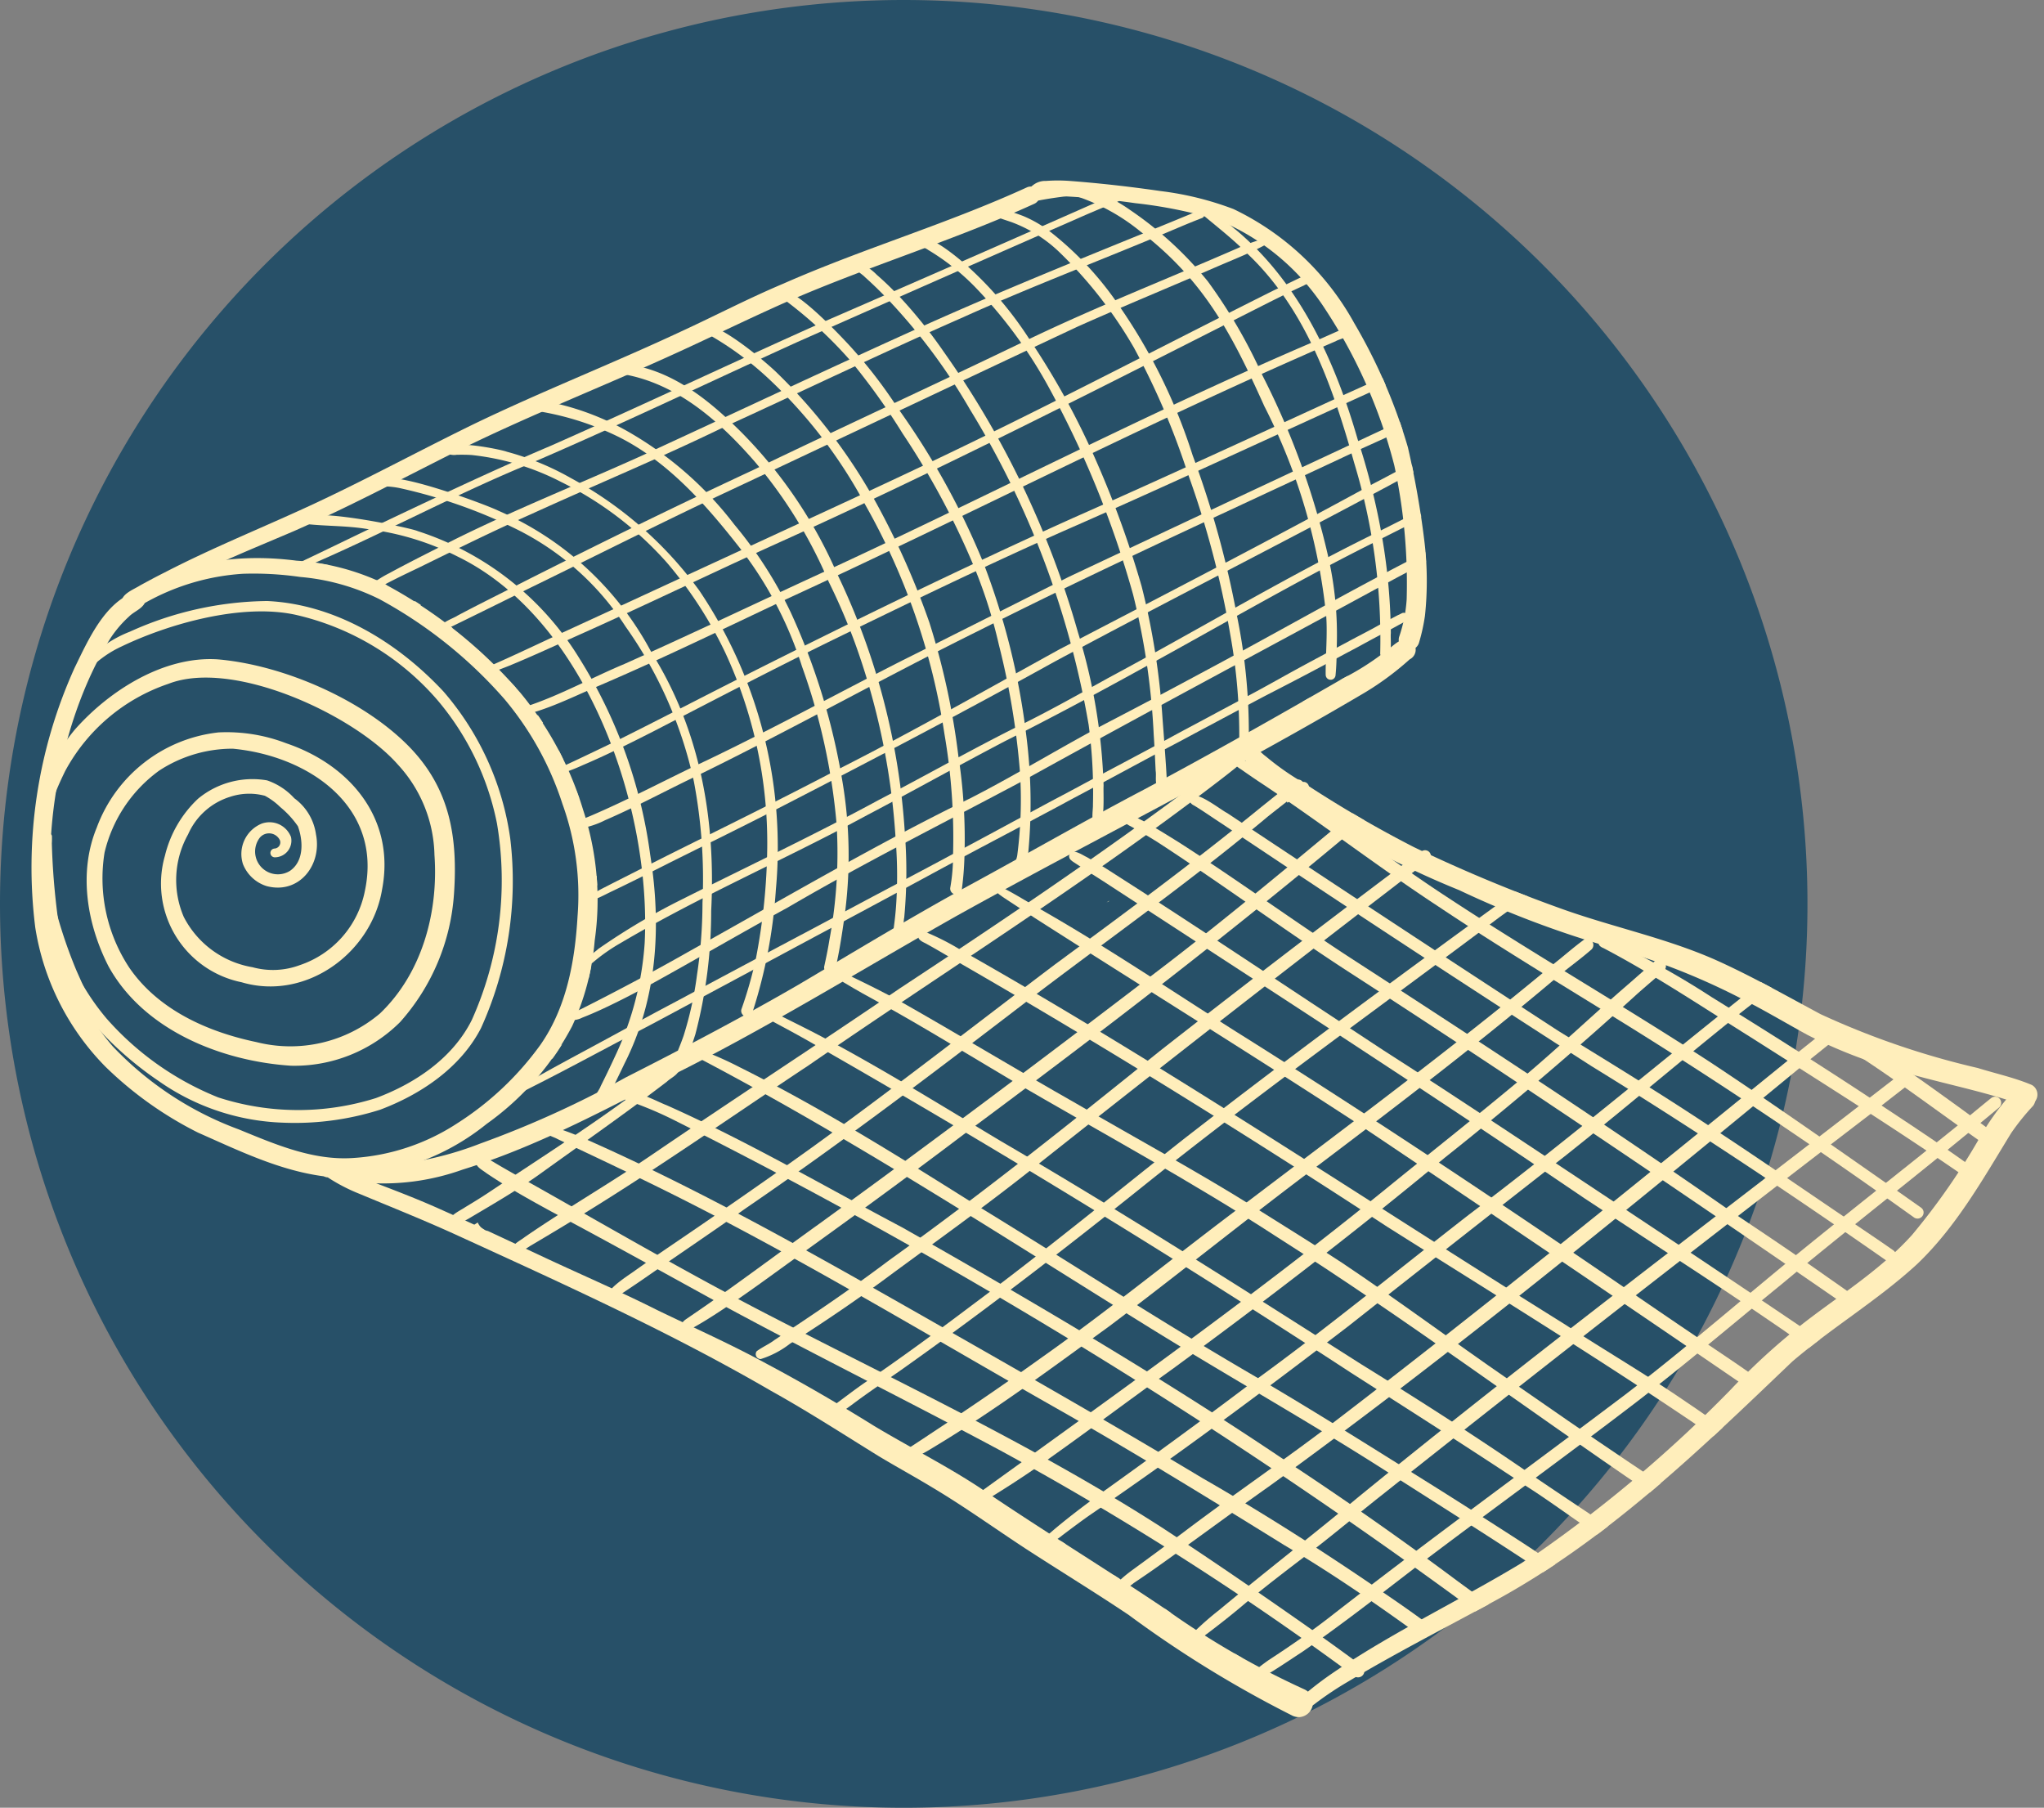 <svg id="ICON" xmlns="http://www.w3.org/2000/svg" xmlns:xlink="http://www.w3.org/1999/xlink" width="163.428" height="144.516" viewBox="0 0 163.428 144.516">
  <rect x="0" y="0" width="163.428" height="144.516" fill="#808080" stroke="none"/>
  <defs>
    <clipPath id="clip-path">
      <rect id="Rectangle_3317" data-name="Rectangle 3317" width="161.607" height="123.066" fill="#feb"/>
    </clipPath>
  </defs>
  <g id="icon_gauze">
    <path id="Path_9466" data-name="Path 9466" d="M72.258,0A72.258,72.258,0,1,1,0,72.258,72.258,72.258,0,0,1,72.258,0Z" fill="#275068"/>
    <g id="Gauze" transform="translate(1.821 14.262)">
      <g id="Group_6466" data-name="Group 6466" transform="translate(0 0)" clip-path="url(#clip-path)">
        <path id="Path_7922" data-name="Path 7922" d="M32.178,253.15a17.151,17.151,0,0,0,8.27-2.753,24.256,24.256,0,0,0,6.679-6.294c2.093-3,2.758-6.689,2.968-10.275a21.5,21.5,0,0,0-1.211-8.991,24.9,24.9,0,0,0-4.629-8.364,36.162,36.162,0,0,0-9.99-7.991,17.6,17.6,0,0,0-6.35-1.78,26.06,26.06,0,0,0-4.57-.254,18.272,18.272,0,0,0-7.853,2.34c-.264.492-.88.691-1.264,1.083a9.093,9.093,0,0,0-1.46,1.7c-4.381,7.025-6.236,18.209-3.681,26.137a21.7,21.7,0,0,0,3.838,6.514,26.541,26.541,0,0,0,10.083,6.644C25.928,252.061,28.954,253.377,32.178,253.15Zm-2.394,1.463c-3.539-.464-6.805-2.065-10.039-3.492a29.448,29.448,0,0,1-7.4-5.27,20.351,20.351,0,0,1-5.606-11.105,38.652,38.652,0,0,1,3.152-20.8c1.087-2.216,2.452-5.359,5-6.1,3.7-2.5,8.389-3.007,12.738-2.445a18.955,18.955,0,0,1,6.782,1.733,37.766,37.766,0,0,1,11.138,8.858,26.9,26.9,0,0,1,5,9.355,22.967,22.967,0,0,1,.917,10.428,20.264,20.264,0,0,1-1.806,6.84,22.339,22.339,0,0,1-6.829,7.809,18.843,18.843,0,0,1-6.206,3.327A17.389,17.389,0,0,1,29.784,254.613Z" transform="translate(-5.738 -174.841)" fill="#feb"/>
      </g>
      <g id="Group_6467" data-name="Group 6467" transform="translate(0 0)" clip-path="url(#clip-path)">
        <path id="Path_7923" data-name="Path 7923" d="M37.46,111.143c-.142-.672.992-1.076,1.446-1.376.644-.352,1.29-.7,1.946-1.027,4.036-2.093,8.268-3.756,12.377-5.695s8.1-4.092,12.169-6.084c5.49-2.662,11.175-4.883,16.7-7.466,2.758-1.269,5.448-2.678,8.247-3.856,6.395-2.818,13.13-4.785,19.481-7.7a.719.719,0,0,1,.56,1.325c-6.9,3.143-14.21,5.266-21.1,8.424-2.767,1.257-5.5,2.6-8.27,3.845-5.765,2.613-11.709,4.939-17.358,7.788-4.125,2.079-8.212,4.241-12.444,6.1-2.8,1.2-5.637,2.335-8.361,3.707-1.341.632-2.685,1.264-4.017,1.92C38.367,111.243,37.751,111.833,37.46,111.143Z" transform="translate(-29.523 -77.23)" fill="#feb"/>
      </g>
      <g id="Group_6468" data-name="Group 6468" transform="translate(0 0)" clip-path="url(#clip-path)">
        <path id="Path_7924" data-name="Path 7924" d="M378.638,113.322a.832.832,0,0,1-.578-1.022,11.427,11.427,0,0,0,.607-3.026,44.659,44.659,0,0,0-.989-10.69,41.393,41.393,0,0,0-5.534-12.507,18.665,18.665,0,0,0-8.529-7.106,36.7,36.7,0,0,0-6.656-1.355,61.761,61.761,0,0,0-7.48-.611.543.543,0,1,1-.714-.807,1.578,1.578,0,0,1,1.064-.359,12.842,12.842,0,0,1,1.894,0c2.436.184,4.867.462,7.284.812a24.772,24.772,0,0,1,5.814,1.437,21.7,21.7,0,0,1,9.659,9.129,43.725,43.725,0,0,1,4.283,9.913,72,72,0,0,1,1.309,7.421,26.413,26.413,0,0,1,.056,6.054,15.255,15.255,0,0,1-.471,2.137A.836.836,0,0,1,378.638,113.322Z" transform="translate(-268.017 -75.637)" fill="#feb"/>
      </g>
      <g id="Group_6469" data-name="Group 6469" transform="translate(0 0)" clip-path="url(#clip-path)">
        <path id="Path_7925" data-name="Path 7925" d="M116.722,276.563c-.894.019-2.746-.21-2.233-1.236.315-.348.828-.191,1.239-.184a16.024,16.024,0,0,0,1.864-.021,26.592,26.592,0,0,0,7.5-1.733,80.09,80.09,0,0,0,11.63-5.284c4.65-2.363,9.274-4.785,13.79-7.4,4.524-2.676,9.017-5.408,13.627-7.93,4.68-2.541,9.292-5.2,14.01-7.676,5.378-2.87,10.678-5.867,15.955-8.912a20.877,20.877,0,0,0,3.138-1.967c.826-.49,1.61-1.71,2.482-.821a.854.854,0,0,1-.308,1.276,23.279,23.279,0,0,1-4,2.9c-10.564,6.222-21.55,11.674-32.263,17.631-7.13,4.029-14.105,8.329-21.4,12.062-5.947,3-11.7,6.234-18.062,8.2A18.824,18.824,0,0,1,116.722,276.563Z" transform="translate(-88.523 -196.229)" fill="#feb"/>
      </g>
      <g id="Group_6470" data-name="Group 6470" transform="translate(0 0)" clip-path="url(#clip-path)">
        <path id="Path_7926" data-name="Path 7926" d="M106.59,413.836a.266.266,0,1,1,.266.266A.269.269,0,0,1,106.59,413.836Z" transform="translate(-82.534 -334.605)" fill="#feb"/>
      </g>
      <g id="Group_6471" data-name="Group 6471" transform="translate(0 0)" clip-path="url(#clip-path)">
        <path id="Path_7927" data-name="Path 7927" d="M183.436,457.039a90.017,90.017,0,0,1-13.128-8.07c-2.725-1.827-5.525-3.534-8.273-5.319-2.545-1.668-4.878-3.355-7.473-4.9-1.409-.852-2.853-1.638-4.262-2.487-2.846-1.761-5.657-3.579-8.585-5.207-8.042-4.675-16.511-8.506-24.951-12.37-2.62-1.206-5.3-2.275-7.96-3.383a14.162,14.162,0,0,1-2.545-1.32.514.514,0,1,1,.341-.891c2.706,1.08,5.457,2.039,8.13,3.206,1.3.574,2.59,1.164,3.877,1.759a1.053,1.053,0,0,0,.462.215c1.554.721,3.1,1.451,4.652,2.177,2.963,1.383,5.966,2.676,8.886,4.146,2.923,1.414,5.9,2.732,8.744,4.29,2.919,1.554,5.774,3.217,8.583,4.962,2.8,1.684,5.728,3.15,8.46,4.946,4.862,3.313,10.1,6.5,14.917,9.75a66.578,66.578,0,0,0,11.028,6.367,1.163,1.163,0,0,1-.427,2.226A1.288,1.288,0,0,1,183.436,457.039Z" transform="translate(-81.878 -334.125)" fill="#feb"/>
      </g>
      <g id="Group_6472" data-name="Group 6472" transform="translate(0 0)" clip-path="url(#clip-path)">
        <path id="Path_7928" data-name="Path 7928" d="M438.587,436.511c-.5-.061-.623-.59-.194-.924a26.627,26.627,0,0,1,2.926-2.34c5.282-3.633,11.285-6.348,16.658-9.768a106.857,106.857,0,0,0,15.318-12.995,51.441,51.441,0,0,1,6.411-5.762c2.772-2.086,5.732-3.994,8.072-6.588a54.328,54.328,0,0,0,5.426-7.8,20.673,20.673,0,0,1,2.361-3.329c.292-.3.569-.674,1.008-.737a.968.968,0,0,1,.891,1.537,18.626,18.626,0,0,0-1.759,2.186c-2.242,3.658-4.374,7.468-7.505,10.459-3.117,2.87-6.784,5.056-10,7.806-7.431,7.1-14.915,14.371-24.051,19.273-3.826,2.081-7.706,4.062-11.446,6.3a25.962,25.962,0,0,0-2.732,1.834C439.518,435.951,439.128,436.43,438.587,436.511Z" transform="translate(-336.728 -313.665)" fill="#feb"/>
      </g>
      <g id="Group_6473" data-name="Group 6473" transform="translate(0 0)" clip-path="url(#clip-path)">
        <path id="Path_7929" data-name="Path 7929" d="M483.855,298.264c-3.691-1.29-7.585-1.911-11.287-3.173a38.94,38.94,0,0,1-5.87-2.412c-1.8-.985-3.555-2.039-5.389-2.954a54.6,54.6,0,0,0-10.366-4.05,79.556,79.556,0,0,1-12.087-4.566,71.782,71.782,0,0,1-15.253-8.466c-.677-.569-3.063-2.534-1.591-3.059.572-.037.961.534,1.388.833a21.3,21.3,0,0,0,3.082,2.151,94.143,94.143,0,0,0,8.751,5.1,123.2,123.2,0,0,0,12.031,5.011c3.968,1.4,8.119,2.268,11.985,3.959,2.874,1.276,5.77,2.923,8.508,4.388a64.743,64.743,0,0,0,12.559,4.3c1.442.448,2.94.77,4.33,1.358A.885.885,0,0,1,483.855,298.264Z" transform="translate(-324.007 -224.21)" fill="#feb"/>
      </g>
      <g id="Group_6474" data-name="Group 6474" transform="translate(0 0)" clip-path="url(#clip-path)">
        <path id="Path_7930" data-name="Path 7930" d="M30.29,272.362c-5.583-.362-11.791-2.846-14.6-7.949-1.724-3.371-2.419-7.505-.94-11.086a11.745,11.745,0,0,1,9.745-7.613,13.286,13.286,0,0,1,5.415.873c5.128,1.738,8.725,6.056,7.659,11.658-.835,5.133-6.126,8.961-11.243,7.442A8.048,8.048,0,0,1,20.2,255.581a9.228,9.228,0,0,1,2.646-4.561,6.824,6.824,0,0,1,5.522-1.47,5.227,5.227,0,0,1,2.179,1.43,4.3,4.3,0,0,1,1.733,2.893c.488,2.454-1.362,4.813-3.945,4.129a2.99,2.99,0,0,1-1.892-1.754,2.625,2.625,0,0,1,1.5-3.243,1.841,1.841,0,0,1,2.338,1.071,1.331,1.331,0,0,1-1.271,1.624.349.349,0,0,1-.047-.7.492.492,0,0,0,.432-.665.962.962,0,0,0-1.605-.208,1.822,1.822,0,0,0,2.419,2.65c1.125-.784,1.048-2.4.625-3.56a7.541,7.541,0,0,0-1.414-1.535,5.351,5.351,0,0,0-1.225-.9,4.851,4.851,0,0,0-2.788.084,5.412,5.412,0,0,0-3.353,3,7.468,7.468,0,0,0-.345,6.6,7.6,7.6,0,0,0,5.5,4.022,6.149,6.149,0,0,0,3.756-.161,7.849,7.849,0,0,0,5.228-5.961c1.423-6.745-4.531-10.778-10.559-11.348a10.706,10.706,0,0,0-5.9,1.757,11.318,11.318,0,0,0-4.36,6.549,12.956,12.956,0,0,0,1.983,9.206c2.317,3.371,6.262,5.128,10.151,5.94a11.078,11.078,0,0,0,9.885-2.284c3.385-3.231,4.689-8.126,4.358-12.694a10.961,10.961,0,0,0-2.921-7.2c-3.488-3.973-13.177-8.478-18.351-6.46a14.734,14.734,0,0,0-8.268,7c-.278.581-.576,1.206-.793,1.8a.506.506,0,0,1-.616.383c-.67-.24-.184-1.059-.1-1.54a13.224,13.224,0,0,1,2.321-4.01c2.758-3.112,7.1-5.867,11.394-5.59,5.249.446,11.719,3.25,15.388,7.06,3.2,3.334,3.814,7.2,3.511,11.658a17.1,17.1,0,0,1-4.311,10.279A11.963,11.963,0,0,1,30.29,272.362Z" transform="translate(-8.836 -201.427)" fill="#feb"/>
      </g>
      <g id="Group_6475" data-name="Group 6475" transform="translate(0 0)" clip-path="url(#clip-path)">
        <path id="Path_7931" data-name="Path 7931" d="M34.881,261.589a18.333,18.333,0,0,1-9.929-3.339,27.225,27.225,0,0,1-5.86-5.366A20.4,20.4,0,0,1,17.7,250.7c-.2-.392-.644-.982-.117-1.3a.528.528,0,0,1,.712.187c.222.373.453.74.679,1.111a19.1,19.1,0,0,0,1.838,2.58,23.562,23.562,0,0,0,8.921,6.294,20.689,20.689,0,0,0,12.605.051c3.126-1.166,6.138-3.189,7.662-6.236a27.232,27.232,0,0,0,2.018-15.7,21.839,21.839,0,0,0-4.738-9.85,21.2,21.2,0,0,0-11.385-6.852c-4.241-.919-10.013.677-13.87,2.524a8.681,8.681,0,0,0-2.6,1.827.268.268,0,0,1-.446-.229.722.722,0,0,1,.149-.35,9.383,9.383,0,0,1,3.539-2.419,27.186,27.186,0,0,1,10.981-2.45c5.455.257,10.436,3.313,14.087,7.23a22.751,22.751,0,0,1,5.34,11.744,28.46,28.46,0,0,1-2.338,15.171c-1.631,3.166-4.811,5.3-8.075,6.525A22.531,22.531,0,0,1,34.881,261.589Z" transform="translate(-14.101 -186.103)" fill="#feb"/>
      </g>
      <g id="Group_6476" data-name="Group 6476" transform="translate(0 0)" clip-path="url(#clip-path)">
        <path id="Path_7932" data-name="Path 7932" d="M101.546,206.834c-.259.107-.516.21-.777.313-.3.112-.6.245-.9.357a.424.424,0,0,1-.121.019.375.375,0,0,1-.292-.138c-.219-.313.075-.581.5-.8C100.489,206.648,101.021,206.732,101.546,206.834Z" transform="translate(-77.007 -175.906)" fill="#feb"/>
      </g>
      <g id="Group_6477" data-name="Group 6477" transform="translate(0 0)" clip-path="url(#clip-path)">
        <path id="Path_7933" data-name="Path 7933" d="M137.57,219.91c.17.107.338.215.5.327a.9.9,0,0,1-.359.135.209.209,0,0,1-.138-.047A.309.309,0,0,1,137.57,219.91Z" transform="translate(-106.228 -186.126)" fill="#feb"/>
      </g>
      <g id="Group_6478" data-name="Group 6478" transform="translate(0 0)" clip-path="url(#clip-path)">
        <path id="Path_7934" data-name="Path 7934" d="M159.485,237.178c-.126.037-.252.075-.378.11a.271.271,0,0,1-.2-.4c.044-.042.091-.079.138-.117C159.194,236.905,159.341,237.041,159.485,237.178Z" transform="translate(-122.624 -199.052)" fill="#feb"/>
      </g>
      <g id="Group_6479" data-name="Group 6479" transform="translate(0 0)" clip-path="url(#clip-path)">
        <path id="Path_7935" data-name="Path 7935" d="M177.513,259c.145.208.285.418.422.63-.168.072-.334.149-.495.229a.821.821,0,0,1-.378.149.278.278,0,0,1-.21-.1C176.566,259.625,176.958,259.3,177.513,259Z" transform="translate(-136.331 -216.096)" fill="#feb"/>
      </g>
      <g id="Group_6480" data-name="Group 6480" transform="translate(0 0)" clip-path="url(#clip-path)">
        <path id="Path_7936" data-name="Path 7936" d="M190.534,284.6c.086.224.168.45.25.674-.1.03-.191.058-.287.086a2.184,2.184,0,0,1-.422.082.433.433,0,0,1-.187-.04c-.415-.348.261-.607.523-.74Z" transform="translate(-146.298 -235.724)" fill="#feb"/>
      </g>
      <g id="Group_6481" data-name="Group 6481" transform="translate(0 0)" clip-path="url(#clip-path)">
        <path id="Path_7937" data-name="Path 7937" d="M197.878,314.821c-.063.023-.126.044-.187.068a.341.341,0,0,1-.231.089.31.31,0,0,1-.168-.047.341.341,0,0,1,.054-.609c.159-.1.322-.18.488-.261C197.852,314.312,197.869,314.566,197.878,314.821Z" transform="translate(-151.95 -258.311)" fill="#feb"/>
      </g>
      <g id="Group_6482" data-name="Group 6482" transform="translate(0 0)" clip-path="url(#clip-path)">
        <path id="Path_7938" data-name="Path 7938" d="M196.319,344.99c-.061.338-.131.674-.208,1.008l-.042,0a.326.326,0,0,1-.322-.208C195.626,345.55,195.911,345.263,196.319,344.99Z" transform="translate(-150.87 -282.025)" fill="#feb"/>
      </g>
      <g id="Group_6483" data-name="Group 6483" transform="translate(0 0)" clip-path="url(#clip-path)">
        <path id="Path_7939" data-name="Path 7939" d="M184.155,371.82q-.36.581-.763,1.138h0a.811.811,0,0,1-.182.026.562.562,0,0,1-.121-.014c-.308-.114-.219-.471.042-.588C183.464,372.179,183.809,372,184.155,371.82Z" transform="translate(-141.036 -302.595)" fill="#feb"/>
      </g>
      <g id="Group_6484" data-name="Group 6484" transform="translate(0 0)" clip-path="url(#clip-path)">
        <path id="Path_7940" data-name="Path 7940" d="M358.19,542.02l.392.252c-.126.086-.257.166-.39.24a.193.193,0,0,1-.182.044C357.693,542.377,357.945,542.181,358.19,542.02Z" transform="translate(-275.185 -433.088)" fill="#feb"/>
      </g>
      <g id="Group_6485" data-name="Group 6485" transform="translate(0 0)" clip-path="url(#clip-path)">
        <path id="Path_7941" data-name="Path 7941" d="M376.6,553.956l-.434.35a.207.207,0,0,1-.366.093c-.14-.226.056-.495.324-.749C376.28,553.75,376.439,553.853,376.6,553.956Z" transform="translate(-288.9 -442.004)" fill="#feb"/>
      </g>
      <g id="Group_6486" data-name="Group 6486" transform="translate(0 0)" clip-path="url(#clip-path)">
        <path id="Path_7942" data-name="Path 7942" d="M391.571,565.259l.387.266c-.161.093-.322.187-.485.278q-.287.161-.567.329c-.147.133-.439.233-.492-.044a.373.373,0,0,1,.17-.315,7.588,7.588,0,0,1,.789-.541c.028-.016.054-.035.082-.051C391.492,565.206,391.531,565.234,391.571,565.259Z" transform="translate(-300.141 -450.844)" fill="#feb"/>
      </g>
      <g id="Group_6487" data-name="Group 6487" transform="translate(0 0)" clip-path="url(#clip-path)">
        <path id="Path_7943" data-name="Path 7943" d="M415.994,580.56c.2.119.406.238.609.355-.243.222-.481.445-.716.674a.374.374,0,0,1-.7.152c-.121-.21.023-.436.182-.581C415.571,580.957,415.781,580.758,415.994,580.56Z" transform="translate(-319.097 -462.636)" fill="#feb"/>
      </g>
      <g id="Group_6488" data-name="Group 6488" transform="translate(0 0)" clip-path="url(#clip-path)">
        <path id="Path_7944" data-name="Path 7944" d="M442.02,253.279c.208-.119.418-.238.628-.359,0,.07-.009.142-.014.212a.34.34,0,0,1-.383.289A.315.315,0,0,1,442.02,253.279Z" transform="translate(-339.709 -211.435)" fill="#feb"/>
      </g>
      <g id="Group_6489" data-name="Group 6489" transform="translate(0 0)" clip-path="url(#clip-path)">
        <path id="Path_7945" data-name="Path 7945" d="M455.273,245.731l.364-.2a.406.406,0,0,1-.462.387.421.421,0,0,1-.145-.047Z" transform="translate(-349.683 -205.769)" fill="#feb"/>
      </g>
      <g id="Group_6490" data-name="Group 6490" transform="translate(0 0)" clip-path="url(#clip-path)">
        <path id="Path_7946" data-name="Path 7946" d="M346.174,79.36a.238.238,0,0,1-.191-.086c-.324-.586.749-.863,1.141-1.013.355-.124.938-.355,1.092.154.131.5-.464.595-.824.679A6.6,6.6,0,0,1,346.174,79.36Z" transform="translate(-266.03 -77.4)" fill="#feb"/>
      </g>
      <g id="Group_6491" data-name="Group 6491" transform="translate(0 0)" clip-path="url(#clip-path)">
        <path id="Path_7947" data-name="Path 7947" d="M343.559,78.256c-.5-.443.527-.712.807-.9a8.991,8.991,0,0,1,3.084-.786,7.862,7.862,0,0,1,2.874.257.406.406,0,0,1,.138.707c-.268.18-.609.009-.908.012-.6,0-1.318.063-1.894.072a31.644,31.644,0,0,0-3.7.639A.56.56,0,0,1,343.559,78.256Z" transform="translate(-264.116 -76.201)" fill="#feb"/>
      </g>
      <g id="Group_6492" data-name="Group 6492" transform="translate(0 0)" clip-path="url(#clip-path)">
        <path id="Path_7948" data-name="Path 7948" d="M476.933,229.323a.386.386,0,0,1-.25-.516c.14-.219.208-.9.586-.688a.643.643,0,0,1,.187.625C477.449,229.05,477.3,229.414,476.933,229.323Z" transform="translate(-366.263 -192.389)" fill="#feb"/>
      </g>
      <g id="Group_6493" data-name="Group 6493" transform="translate(0 0)" clip-path="url(#clip-path)">
        <path id="Path_7949" data-name="Path 7949" d="M11.751,313.08a34.255,34.255,0,0,1-1.547-7.648,13.879,13.879,0,0,1,.1-5.583c.079-.205.413-.264.483-.021a5.714,5.714,0,0,1-.007.6,56.721,56.721,0,0,0,1,9.141,24.785,24.785,0,0,0,.887,3.192A.491.491,0,0,1,11.751,313.08Z" transform="translate(-8.457 -247.277)" fill="#feb"/>
      </g>
      <g id="Group_6494" data-name="Group 6494" transform="translate(0 0)" clip-path="url(#clip-path)">
        <path id="Path_7950" data-name="Path 7950" d="M13.631,327.085a27.3,27.3,0,0,1-2.279-6.591,14.632,14.632,0,0,1-.362-2.163.291.291,0,1,1,.548.2,38.2,38.2,0,0,0,2,6.241q.385.864.772,1.729a.5.5,0,0,1-.084.744A.44.44,0,0,1,13.631,327.085Z" transform="translate(-9.238 -261.425)" fill="#feb"/>
      </g>
      <g id="Group_6495" data-name="Group 6495" transform="translate(0 0)" clip-path="url(#clip-path)">
        <path id="Path_7951" data-name="Path 7951" d="M124.287,212.92c.145.07.287.142.432.217-.175.072-.352.142-.53.208a.483.483,0,0,1-.229.058.289.289,0,0,1-.3-.212c-.049-.208.086-.348.257-.45C124.039,212.8,124.163,212.859,124.287,212.92Z" transform="translate(-95.612 -180.629)" fill="#feb"/>
      </g>
      <g id="Group_6496" data-name="Group 6496" transform="translate(0 0)" clip-path="url(#clip-path)">
        <path id="Path_7952" data-name="Path 7952" d="M148.158,227.754l-.145.049a2.4,2.4,0,0,1-.282.077.571.571,0,0,1-.091.009.324.324,0,0,1-.166-.042.234.234,0,0,1-.1-.259.422.422,0,0,1,.175-.222c.021-.016.044-.03.068-.047C147.792,227.462,147.976,227.607,148.158,227.754Z" transform="translate(-113.796 -191.807)" fill="#feb"/>
      </g>
      <g id="Group_6497" data-name="Group 6497" transform="translate(0 0)" clip-path="url(#clip-path)">
        <path id="Path_7953" data-name="Path 7953" d="M168.448,247.934c-.065.026-.133.049-.2.075a3.784,3.784,0,0,1-.462.149l-.012,0s0,0-.007,0a.393.393,0,0,1-.112.084.29.29,0,0,1-.126.026.322.322,0,0,1-.131-.616.307.307,0,0,1,.128-.026.017.017,0,0,0,.012,0h0a4.3,4.3,0,0,1,.4-.24C168.112,247.57,168.28,247.752,168.448,247.934Z" transform="translate(-129.011 -207.195)" fill="#feb"/>
      </g>
      <g id="Group_6498" data-name="Group 6498" transform="translate(0 0)" clip-path="url(#clip-path)">
        <path id="Path_7954" data-name="Path 7954" d="M185.626,271.851c-.112.035-.222.07-.334.1a.4.4,0,0,1-.07.037.437.437,0,0,1-.142.026.386.386,0,0,1-.149-.744.462.462,0,0,1,.089-.023c.084-.042.168-.079.254-.117C185.393,271.368,185.511,271.608,185.626,271.851Z" transform="translate(-142.414 -225.396)" fill="#feb"/>
      </g>
      <g id="Group_6499" data-name="Group 6499" transform="translate(0 0)" clip-path="url(#clip-path)">
        <path id="Path_7955" data-name="Path 7955" d="M123.406,237.759c-.707-.369.121-1.174.264-1.617.406-.81.8-1.628,1.178-2.45a25,25,0,0,0,2.34-8.991c.544-10.9-4.629-25.861-14.962-30.9a21.814,21.814,0,0,0-7.162-2.188c-1.652-.282-3.3-.229-4.934-.408-1.484-1.773,8.345.287,8.912.565a23.67,23.67,0,0,1,12.913,10.153,39.328,39.328,0,0,1,5.672,15.7c.908,5.7.588,11.506-2.06,16.728-.5,1.057-1.024,2.1-1.533,3.15A.483.483,0,0,1,123.406,237.759Z" transform="translate(-77.464 -163.574)" fill="#feb"/>
      </g>
      <g id="Group_6500" data-name="Group 6500" transform="translate(0 0)" clip-path="url(#clip-path)">
        <path id="Path_7956" data-name="Path 7956" d="M150.084,224.052a.457.457,0,0,1-.24-.59c.149-.359.287-.721.411-1.076a28.15,28.15,0,0,0,1.071-4.86,38.876,38.876,0,0,0,.439-5.749,41.986,41.986,0,0,0-.686-9.708,33.7,33.7,0,0,0-5.462-12.391,22.033,22.033,0,0,0-8.877-7.865,41.11,41.11,0,0,0-9.087-3.187,6.623,6.623,0,0,0-1.192-.154c-.21.014-.492-.079-.453-.338.124-1.332,8.5,1.808,9.428,2.275a25.192,25.192,0,0,1,12.253,11.336c3.917,6.234,5.144,13.4,4.771,20.668a38.763,38.763,0,0,1-1.262,9.848c-.138.434-.28.866-.432,1.292-.03.086-.063.17-.093.257A.449.449,0,0,1,150.084,224.052Z" transform="translate(-97.419 -153.847)" fill="#feb"/>
      </g>
      <g id="Group_6501" data-name="Group 6501" transform="translate(0 0)" clip-path="url(#clip-path)">
        <path id="Path_7957" data-name="Path 7957" d="M172.667,212.038a.461.461,0,0,1-.32-.562,33.8,33.8,0,0,0,1.167-4.1,49.314,49.314,0,0,0,.9-8.856,36.188,36.188,0,0,0-3.357-15.563,32.759,32.759,0,0,0-4.671-7.2,27.662,27.662,0,0,0-8.452-6.444,20.258,20.258,0,0,0-7.146-2.153c-.4-.026-.807-.028-1.211-.019a1.275,1.275,0,0,1-.609-.049c-1.209-1.477,4.148-.39,4.629-.194a21.785,21.785,0,0,1,5.109,2.1,30.892,30.892,0,0,1,10.279,9,36.778,36.778,0,0,1,6.119,23.9,40.537,40.537,0,0,1-1.873,9.82A.468.468,0,0,1,172.667,212.038Z" transform="translate(-114.89 -145.046)" fill="#feb"/>
      </g>
      <g id="Group_6502" data-name="Group 6502" transform="translate(0 0)" clip-path="url(#clip-path)">
        <path id="Path_7958" data-name="Path 7958" d="M201.67,197.315a.467.467,0,0,1-.4-.52c.163-.747.3-1.39.415-2.123a37.723,37.723,0,0,0,.576-9.309A49.853,49.853,0,0,0,199.5,172.8a30.293,30.293,0,0,0-5.238-9.817c-2.634-3.343-5.588-6.621-9.423-8.541a22.924,22.924,0,0,0-6.178-2.013c-.327,0-.905,0-.754-.483.268-.492,1.334-.278,1.789-.21a21.3,21.3,0,0,1,6.238,2.48,28.47,28.47,0,0,1,8.151,7.228,33.507,33.507,0,0,1,4.505,7.008,52.969,52.969,0,0,1,4.122,13.424,35.8,35.8,0,0,1,.135,11.257c-.152,1.045-.31,2.09-.525,3.124C202.232,196.666,202.253,197.364,201.67,197.315Z" transform="translate(-137.195 -133.775)" fill="#feb"/>
      </g>
      <g id="Group_6503" data-name="Group 6503" transform="translate(0 0)" clip-path="url(#clip-path)">
        <path id="Path_7959" data-name="Path 7959" d="M229.752,184.966c-.439-.086-.273-.614-.245-.929.075-.548.138-1.134.175-1.668a35.585,35.585,0,0,0-.026-5.135A56.191,56.191,0,0,0,226.4,161.4a48.822,48.822,0,0,0-2.109-4.916,37.269,37.269,0,0,0-5.952-9.649c-2.781-3.178-6.159-6.185-10.445-6.938a.322.322,0,0,1-.329-.546,2.658,2.658,0,0,1,1.437-.107c3.3.723,5.982,2.97,8.319,5.3a37.047,37.047,0,0,1,7.636,11.282,55.719,55.719,0,0,1,5.429,20.834,39.315,39.315,0,0,1-.054,6.67C230.218,183.816,230.361,185,229.752,184.966Z" transform="translate(-159.855 -124.24)" fill="#feb"/>
      </g>
      <g id="Group_6504" data-name="Group 6504" transform="translate(0 0)" clip-path="url(#clip-path)">
        <path id="Path_7960" data-name="Path 7960" d="M256.072,170.83a.467.467,0,0,1-.4-.525,14.551,14.551,0,0,0,.224-2.625,48.9,48.9,0,0,0-.688-9.675,53.21,53.21,0,0,0-6.343-18.342,38.862,38.862,0,0,0-7.825-10.16,25.234,25.234,0,0,0-4.962-3.581c-.224-.072-.518-.273-.329-.532,1.01-.672,5.3,2.97,6.122,3.8a44.385,44.385,0,0,1,8.24,11.012A62.794,62.794,0,0,1,254,149.088a58.754,58.754,0,0,1,2.317,10.643,43.6,43.6,0,0,1,.49,8.1,24.628,24.628,0,0,1-.194,2.487A.487.487,0,0,1,256.072,170.83Z" transform="translate(-181.516 -113.594)" fill="#feb"/>
      </g>
      <g id="Group_6505" data-name="Group 6505" transform="translate(0 0)" clip-path="url(#clip-path)">
        <path id="Path_7961" data-name="Path 7961" d="M281.74,160.151c-.632-.224-.173-.947-.112-1.4a34.24,34.24,0,0,0,.212-6.735,60.94,60.94,0,0,0-1.68-10.095A38.973,38.973,0,0,0,278,135.265a62.252,62.252,0,0,0-5.536-10.235,52.437,52.437,0,0,0-4.1-5.742,34.065,34.065,0,0,0-5.163-4.813c-.245-.2-.791-.3-.611-.716.786-.987,4.976,3.537,5.632,4.241a38.682,38.682,0,0,1,3.868,5.014,60.693,60.693,0,0,1,6.819,12.323,57.568,57.568,0,0,1,3.448,13.879,42.625,42.625,0,0,1,.152,9.318C282.379,159.08,282.545,160.275,281.74,160.151Z" transform="translate(-202.115 -104.633)" fill="#feb"/>
      </g>
      <g id="Group_6506" data-name="Group 6506" transform="translate(0 0)" clip-path="url(#clip-path)">
        <path id="Path_7962" data-name="Path 7962" d="M307.133,148.589c-.506-.042-.268-1.283-.285-1.649a40.43,40.43,0,0,0-.343-6.42A71.213,71.213,0,0,0,297,115.281a46.714,46.714,0,0,0-6.794-9.033c-.518-.525-1.043-1.038-1.593-1.526-.285-.324-1.556-.985-.828-1.271a4.222,4.222,0,0,1,1.778,1.089c.663.576,1.293,1.192,1.894,1.829a38.389,38.389,0,0,1,3.453,4.316,73.439,73.439,0,0,1,10.737,22.429,46.414,46.414,0,0,1,2.053,12.272C307.653,145.983,307.884,148.729,307.133,148.589Z" transform="translate(-221.283 -96.836)" fill="#feb"/>
      </g>
      <g id="Group_6507" data-name="Group 6507" transform="translate(0 0)" clip-path="url(#clip-path)">
        <path id="Path_7963" data-name="Path 7963" d="M330.021,139.629c-.252-.364-.1-.887-.17-1.311-.047-.957-.086-1.92-.154-2.872a57.511,57.511,0,0,0-1.649-11.217,78.482,78.482,0,0,0-6.845-16.756,37.172,37.172,0,0,0-5.83-7.874,18.486,18.486,0,0,0-3.712-2.923c-.245-.191-.758-.289-.614-.693.453-.945,3.5,1.743,3.978,2.191a29.06,29.06,0,0,1,4.8,5.744,61.117,61.117,0,0,1,5.235,9.542,79.317,79.317,0,0,1,3.67,10.107,58.6,58.6,0,0,1,1.673,10.61c.1,1.279.194,2.557.28,3.838.026.436.056.875.063,1.311A.43.43,0,0,1,330.021,139.629Z" transform="translate(-239.272 -90.958)" fill="#feb"/>
      </g>
      <g id="Group_6508" data-name="Group 6508" transform="translate(0 0)" clip-path="url(#clip-path)">
        <path id="Path_7964" data-name="Path 7964" d="M355.63,128.169a44.92,44.92,0,0,0-.716-8.5,74.336,74.336,0,0,0-3.42-12.948,59.417,59.417,0,0,0-4.279-9.981,34.887,34.887,0,0,0-6.038-7.715A11.086,11.086,0,0,0,337.44,86.7c-.4-.14-.81-.264-1.206-.42a.49.49,0,0,1-.285-.229c-.268-.887,2.051.021,2.387.145a9.524,9.524,0,0,1,2.214,1.29,26.019,26.019,0,0,1,5.5,5.928,44.591,44.591,0,0,1,5.853,11.917,77.205,77.205,0,0,1,3.535,12.787,46.471,46.471,0,0,1,.954,10.114A.384.384,0,0,1,355.63,128.169Z" transform="translate(-258.368 -83.198)" fill="#feb"/>
      </g>
      <g id="Group_6509" data-name="Group 6509" transform="translate(0 0)" clip-path="url(#clip-path)">
        <path id="Path_7965" data-name="Path 7965" d="M377.85,116.022c-.014-1.575.154-3.152.042-4.727a47.426,47.426,0,0,0-4.948-16.751c-2.59-5.753-4.8-10.039-9.925-13.977a16.1,16.1,0,0,0-4.661-2.655,9.87,9.87,0,0,0-1.509-.383c-.322-.079-.742-.091-.926-.4-.273-.728,1.635-.278,1.971-.24a12.776,12.776,0,0,1,4.311,1.967,28.751,28.751,0,0,1,6.229,5.721,41.82,41.82,0,0,1,4.363,7.515,62.136,62.136,0,0,1,5.268,14.535,28.225,28.225,0,0,1,.672,7.134c-.009.775-.021,1.549-.1,2.319a.394.394,0,0,1-.784-.054Z" transform="translate(-273.677 -76.337)" fill="#feb"/>
      </g>
      <g id="Group_6510" data-name="Group 6510" transform="translate(0 0)" clip-path="url(#clip-path)">
        <path id="Path_7966" data-name="Path 7966" d="M96.87,110.339c.021-.317.345-.408.59-.53,1.722-.814,3.432-1.654,5.151-2.475,4.864-2.305,9.717-4.633,14.675-6.733,7.365-3.255,14.642-6.71,22-9.99q10.222-4.437,20.414-8.938c.544-.243,1.09-.478,1.635-.719.357-.154.709-.315,1.071-.457a.309.309,0,1,1,.24.569q-1.606.64-3.192,1.341-11.216,4.92-22.415,9.883c-7.286,3.313-14.5,6.78-21.863,9.927-6.073,2.534-11.873,5.7-17.931,8.247A.208.208,0,0,1,96.87,110.339Z" transform="translate(-75.082 -79.221)" fill="#feb"/>
      </g>
      <g id="Group_6511" data-name="Group 6511" transform="translate(0 0)" clip-path="url(#clip-path)">
        <path id="Path_7967" data-name="Path 7967" d="M123.6,116.166a.273.273,0,0,1-.2-.4,8.521,8.521,0,0,1,1.281-.793c1.736-.945,3.509-1.82,5.27-2.716,4.881-2.422,9.95-4.435,14.913-6.675,7.718-3.551,15.4-7.186,23.15-10.662,6.11-2.723,12.314-5.224,18.508-7.746.716-.292,1.43-.588,2.146-.882.259-.107.513-.224.772-.336a.331.331,0,0,1,.259.609c-.623.238-1.237.492-1.852.751-5.737,2.438-11.581,4.624-17.264,7.188-6.509,2.856-12.911,5.949-19.376,8.9-4.983,2.41-10.1,4.528-15.132,6.826-3.049,1.353-6.035,2.832-9.029,4.3-.908.432-1.813.866-2.7,1.334A2.123,2.123,0,0,1,123.6,116.166Z" transform="translate(-95.401 -83.402)" fill="#feb"/>
      </g>
      <g id="Group_6512" data-name="Group 6512" transform="translate(0 0)" clip-path="url(#clip-path)">
        <path id="Path_7968" data-name="Path 7968" d="M146.676,126.794c-.427-.406,1.041-.9,1.278-1.083,1.773-.945,3.579-1.824,5.366-2.744,6.061-3.059,12.155-6.052,18.309-8.914,7.314-3.525,14.693-6.91,22-10.438,5.485-2.632,11.154-4.857,16.728-7.288a11.65,11.65,0,0,1,1.794-.663c.238-.065.537-.3.693-.009a.247.247,0,0,1-.128.32c-1.265.7-2.608,1.22-3.933,1.792-3.733,1.621-7.5,3.168-11.217,4.825-9.829,4.61-19.635,9.274-29.466,13.881-4.892,2.328-9.729,4.773-14.6,7.146-1.745.877-3.5,1.736-5.249,2.594-.418.2-.828.413-1.251.6A.261.261,0,0,1,146.676,126.794Z" transform="translate(-113.209 -90.751)" fill="#feb"/>
      </g>
      <g id="Group_6513" data-name="Group 6513" transform="translate(0 0)" clip-path="url(#clip-path)">
        <path id="Path_7969" data-name="Path 7969" d="M161.575,139.376a.222.222,0,0,1-.119-.287c.1-.177.334-.2.5-.289,2.107-.919,4.176-1.925,6.266-2.881,5.1-2.342,10.2-4.717,15.3-7.057,5.074-2.347,10.156-4.673,15.195-7.092,8.7-4.178,17.245-8.667,25.875-12.981.992-.464,1.964-.959,2.961-1.407a.348.348,0,0,1,.453.184c.189.511-.686.618-.989.826-.91.406-1.8.859-2.692,1.3-13.233,6.7-26.419,13.468-39.946,19.551-5.135,2.34-10.214,4.8-15.365,7.1-1.834.824-3.658,1.673-5.518,2.438-.418.168-.838.327-1.257.483A1.152,1.152,0,0,1,161.575,139.376Z" transform="translate(-124.587 -99.829)" fill="#feb"/>
      </g>
      <g id="Group_6514" data-name="Group 6514" transform="translate(0 0)" clip-path="url(#clip-path)">
        <path id="Path_7970" data-name="Path 7970" d="M175.1,157.1a.267.267,0,0,1-.021-.352.254.254,0,0,1,.14-.093h0c2.723-.894,5.235-2.3,7.874-3.406,5.042-2.254,10.023-4.626,15.036-6.941,13.415-6.147,26.5-13.009,40.069-18.813.826-.348,1.638-.733,2.464-1.078a.338.338,0,0,1,.436.177c.212.5-.817.653-1.118.847-.882.378-1.761.765-2.636,1.155-13.926,6.126-27.452,13.109-41.278,19.46-4.983,2.347-9.934,4.764-15,6.931-1.591.674-3.147,1.446-4.79,1.988a4.394,4.394,0,0,1-.929.215A.365.365,0,0,1,175.1,157.1Z" transform="translate(-134.998 -114.428)" fill="#feb"/>
      </g>
      <g id="Group_6515" data-name="Group 6515" transform="translate(0 0)" clip-path="url(#clip-path)">
        <path id="Path_7971" data-name="Path 7971" d="M253.99,144.025l-.007,0c-1.092.5-2.193.989-3.287,1.493-7.47,3.4-14.917,6.859-22.436,10.151-6.336,2.816-12.577,5.837-18.806,8.877-4.72,2.317-9.369,4.748-14.038,7.162-1.852.94-3.709,1.876-5.623,2.688a14.276,14.276,0,0,1-1.379.551.191.191,0,0,1-.212-.021.242.242,0,0,1-.112-.205c0-.159.142-.247.271-.306.525-.238,1.045-.485,1.565-.733,1-.476,2-.95,2.958-1.428,3.318-1.654,6.579-3.362,9.887-5.025,8.644-4.356,17.351-8.595,26.176-12.573,7.337-3.245,14.619-6.614,21.914-9.957.957-.427,1.9-.87,2.872-1.274C253.82,143.631,253.906,143.827,253.99,144.025Z" transform="translate(-145.02 -127.489)" fill="#feb"/>
      </g>
      <g id="Group_6516" data-name="Group 6516" transform="translate(0 0)" clip-path="url(#clip-path)">
        <path id="Path_7972" data-name="Path 7972" d="M258.83,158.51c.079.226.154.453.229.679a6.032,6.032,0,0,0-.635.266c-.856.383-1.708.777-2.562,1.159-10.237,4.811-20.558,9.481-30.658,14.574-7.8,3.856-15.384,8.138-23.218,11.931-2.23,1.087-4.423,2.258-6.7,3.241a6.8,6.8,0,0,1-2.02.658.335.335,0,0,1-.322-.4c.047-.182.245-.238.4-.3.273-.1.546-.205.814-.32,3.147-1.346,6.164-2.975,9.264-4.426,5.282-2.531,10.424-5.338,15.645-7.991,4.458-2.221,8.891-4.468,13.328-6.691q12.906-6.086,25.84-12.115C258.434,158.69,258.632,158.6,258.83,158.51Z" transform="translate(-148.731 -139.05)" fill="#feb"/>
      </g>
      <g id="Group_6517" data-name="Group 6517" transform="translate(0 0)" clip-path="url(#clip-path)">
        <path id="Path_7973" data-name="Path 7973" d="M264.279,173.821a.288.288,0,0,1-.068.051c-.574.317-1.162.6-1.738.917-8.917,4.792-17.952,9.36-26.871,14.147-7.141,3.961-14.374,7.75-21.634,11.488-3.066,1.586-6.173,3.1-9.262,4.645-1.5.758-3,1.516-4.524,2.242-.39.184-.768.39-1.164.558a.241.241,0,0,1-.226.054.25.25,0,0,1-.1-.422c.464-.306.982-.537,1.474-.8,1.493-.754,2.986-1.514,4.479-2.268,4.5-2.244,9.008-4.458,13.457-6.791,6.054-3.059,11.945-6.413,17.885-9.687,8.413-4.377,16.837-8.73,25.159-13.277.922-.469,1.827-.971,2.744-1.446a.336.336,0,0,1,.268,0Z" transform="translate(-153.088 -150.313)" fill="#feb"/>
      </g>
      <g id="Group_6518" data-name="Group 6518" transform="translate(0 0)" clip-path="url(#clip-path)">
        <path id="Path_7974" data-name="Path 7974" d="M197.194,225.555c-.39-.359.516-.859.73-1.085a52.033,52.033,0,0,1,6.675-3.961c5.259-2.643,10.583-5.151,15.759-7.958,3.663-1.908,7.26-3.943,10.953-5.8,2.506-1.223,4.932-2.587,7.37-3.938,7.132-3.824,14.087-8,21.352-11.574.856-.429,1.715-.859,2.569-1.292.238-.121.474-.247.714-.362a.306.306,0,0,1,.38.126c.205.448-.455.548-.721.728q-1.76.885-3.518,1.775c-6.08,3.063-11.961,6.5-17.931,9.766-3.654,2.013-7.326,3.987-11.054,5.858-3.7,1.936-7.333,3.978-11.026,5.917-6.518,3.532-13.354,6.465-19.739,10.24a14.558,14.558,0,0,0-2.24,1.579A.212.212,0,0,1,197.194,225.555Z" transform="translate(-151.927 -162.857)" fill="#feb"/>
      </g>
      <g id="Group_6519" data-name="Group 6519" transform="translate(0 0)" clip-path="url(#clip-path)">
        <path id="Path_7975" data-name="Path 7975" d="M259.242,203.949h0c-.835.474-1.691.905-2.538,1.36-9.911,5.394-19.875,10.685-29.741,16.156-6.264,3.341-12.619,6.511-18.748,10.1-3.709,2.025-7.356,4.162-11.056,6.2-1.216.66-2.445,1.3-3.7,1.885-.551.257-1.106.5-1.675.721a1.774,1.774,0,0,1-.887.2.266.266,0,0,1-.168-.282c.033-.184.208-.243.357-.313.226-.107.453-.215.67-.322,2.942-1.484,5.84-3.026,8.7-4.654,7.421-4.125,14.735-8.452,22.371-12.176,3.814-1.955,7.459-4.22,11.261-6.2q3.748-1.949,7.463-3.952c5.541-2.958,10.984-6.087,16.569-8.961q.521-.29,1.057-.555C259.207,203.424,259.226,203.685,259.242,203.949Z" transform="translate(-147.041 -173.284)" fill="#feb"/>
      </g>
      <g id="Group_6520" data-name="Group 6520" transform="translate(0 0)" clip-path="url(#clip-path)">
        <path id="Path_7976" data-name="Path 7976" d="M172.573,262.35a.208.208,0,0,1-.2-.236.224.224,0,0,1,.028-.075h0a.453.453,0,0,1,.156-.133c.07-.044.142-.086.215-.128.264-.154.53-.3.8-.453q.857-.483,1.722-.961c1.059-.583,2.123-1.155,3.187-1.729q1.694-.913,3.383-1.836.857-.465,1.717-.929c.614-.329,1.229-.651,1.843-.98q3.524-1.886,7.053-3.763,1.75-.934,3.507-1.862c1.188-.632,2.37-1.271,3.553-1.9,2.38-1.274,4.773-2.522,7.153-3.8l3.523-1.89c.572-.306,1.139-.614,1.708-.922.621-.336,1.246-.665,1.866-1,.637-.341,1.271-.688,1.911-1.024q.882-.465,1.761-.938c1.167-.63,2.338-1.248,3.509-1.871,1.2-.639,2.405-1.274,3.6-1.929,1.136-.625,2.286-1.225,3.43-1.841,1.2-.649,2.415-1.288,3.619-1.939,1.013-.548,2.016-1.115,3.026-1.67,1.136-.623,2.279-1.232,3.423-1.838.551-.292,1.1-.593,1.649-.88q.612-.318,1.223-.646c.408-.224.812-.457,1.232-.66.131-.068.261-.14.392-.208s.271-.145.4-.208c0,0,.007,0,.012,0l0,0c.075-.037.147-.077.222-.112h0a.352.352,0,1,1,.327.621c-.075.04-.152.084-.226.128-.105.063-.215.117-.322.175-.212.119-.425.233-.637.35-.322.175-.646.343-.971.513-.406.212-.807.432-1.209.651-.537.3-1.082.579-1.624.87l-1.778.954c-1.1.59-2.214,1.167-3.327,1.743-.476.245-.949.488-1.423.737q-.861.455-1.717.915c-1.208.649-2.419,1.288-3.625,1.934-.567.306-1.134.611-1.705.91s-1.155.607-1.729.915q-1.82.976-3.635,1.955c-1.16.625-2.328,1.234-3.486,1.864-.632.343-1.267.677-1.9,1.013s-1.241.67-1.864,1c-2.366,1.25-4.731,2.5-7.083,3.779q-3.5,1.893-7.008,3.77c-2.408,1.283-4.808,2.578-7.211,3.866l-7.02,3.765c-1.145.616-2.3,1.211-3.453,1.82-1.094.579-2.188,1.162-3.282,1.74-.828.436-1.659.872-2.492,1.3-.467.24-.936.476-1.4.714-.168.086-.338.17-.509.25-.051.026-.1.049-.154.07a.384.384,0,0,1-.152.047S172.575,262.35,172.573,262.35Z" transform="translate(-132.968 -189.208)" fill="#feb"/>
      </g>
      <g id="Group_6521" data-name="Group 6521" transform="translate(0 0)" clip-path="url(#clip-path)">
        <path id="Path_7977" data-name="Path 7977" d="M420.418,120.035a48.5,48.5,0,0,0-2.083-15.279c-1.7-6.068-3.878-12.337-8.581-16.758-1.09-1.1-2.312-2.051-3.5-3.045-.175-.159-.429-.257-.525-.483-.016-1.274,2.781,1.418,3.15,1.663,5.091,4.26,7.944,10.51,9.743,16.772a55.771,55.771,0,0,1,1.7,6.469,48.231,48.231,0,0,1,.947,9c-.058.518.194,1.976-.471,1.992A.389.389,0,0,1,420.418,120.035Z" transform="translate(-311.885 -82.024)" fill="#feb"/>
      </g>
      <g id="Group_6522" data-name="Group 6522" transform="translate(0 0)" clip-path="url(#clip-path)">
        <path id="Path_7978" data-name="Path 7978" d="M154.975,434.1h0c-.317-.331.289-.823.968-1.246a1.154,1.154,0,0,0,.583.609c-.254.142-.506.287-.758.436-.189.089-.385.289-.583.289A.307.307,0,0,1,154.975,434.1Z" transform="translate(-119.565 -349.387)" fill="#feb"/>
      </g>
      <g id="Group_6523" data-name="Group 6523" transform="translate(0 0)" clip-path="url(#clip-path)">
        <path id="Path_7979" data-name="Path 7979" d="M375.079,322.65c.007.007.012.016.019.023-.07.037-.138.075-.208.11Z" transform="translate(-288.24 -264.897)" fill="#feb"/>
      </g>
      <g id="Group_6524" data-name="Group 6524" transform="translate(0 0)" clip-path="url(#clip-path)">
        <path id="Path_7980" data-name="Path 7980" d="M433.03,289.97s.007.009.012.012A.028.028,0,0,1,433.03,289.97Z" transform="translate(-332.816 -239.841)" fill="#feb"/>
      </g>
      <g id="Group_6525" data-name="Group 6525" transform="translate(0 0)" clip-path="url(#clip-path)">
        <path id="Path_7981" data-name="Path 7981" d="M432.83,289.72l.028.035s0,0,0,0C432.851,289.746,432.839,289.734,432.83,289.72Z" transform="translate(-332.663 -239.649)" fill="#feb"/>
      </g>
      <g id="Group_6526" data-name="Group 6526" transform="translate(0 0)" clip-path="url(#clip-path)">
        <path id="Path_7982" data-name="Path 7982" d="M434.184,283.071a1.214,1.214,0,0,0-.324-.149c.593-.341,1.183-.681,1.787-1a.437.437,0,0,1,.441.754c-.5.3-1.015.579-1.526.856A1.05,1.05,0,0,0,434.184,283.071Z" transform="translate(-333.452 -233.625)" fill="#feb"/>
      </g>
      <g id="Group_6527" data-name="Group 6527" transform="translate(0 0)" clip-path="url(#clip-path)">
        <path id="Path_7983" data-name="Path 7983" d="M425.108,436.109a.4.4,0,0,1,.119-.464c.355-.3.723-.576,1.1-.842,1.659-1.083,3.285-2.2,4.848-3.411,7.8-6.082,15.811-11.887,23.706-17.845,4.974-3.807,9.687-7.944,14.553-11.887,3.84-3.112,7.725-6.168,11.576-9.262,1.038-.84,2.062-1.7,3.1-2.536a.494.494,0,0,1,.691.089.5.5,0,0,1-.089.691c-.959.8-1.929,1.6-2.9,2.389-4.771,3.915-9.642,7.7-14.385,11.653-3.9,3.175-7.722,6.434-11.707,9.5-5.856,4.482-11.835,8.8-17.712,13.254-2.97,2.282-5.926,4.591-9.01,6.719-.929.6-1.843,1.237-2.795,1.8C425.87,436.118,425.374,436.564,425.108,436.109Z" transform="translate(-326.718 -316.349)" fill="#feb"/>
      </g>
      <g id="Group_6528" data-name="Group 6528" transform="translate(0 0)" clip-path="url(#clip-path)">
        <path id="Path_7984" data-name="Path 7984" d="M403.814,426.365c-.023-.259.191-.453.357-.621a24.294,24.294,0,0,1,1.925-1.668c3.679-3.063,7.475-5.987,11.154-9.052,13.823-11.275,28.073-22,42.178-32.923.427-.324.854-.651,1.278-.975a.532.532,0,1,1,.651.842c-.912.691-1.81,1.4-2.718,2.1q-19.884,15.216-39.493,30.784c-1.88,1.481-3.714,3.024-5.609,4.489-1.915,1.46-3.838,2.914-5.678,4.468-.9.754-1.815,1.474-2.748,2.181-.315.2-.546.562-.912.67A.347.347,0,0,1,403.814,426.365Z" transform="translate(-310.415 -309.647)" fill="#feb"/>
      </g>
      <g id="Group_6529" data-name="Group 6529" transform="translate(0 0)" clip-path="url(#clip-path)">
        <path id="Path_7985" data-name="Path 7985" d="M378.854,409.963c-.023-.266.184-.453.366-.613.217-.191.446-.371.677-.544q2.138-1.557,4.258-3.145c3.873-2.93,7.9-5.658,11.761-8.6,12.5-9.558,24.7-19.506,36.924-29.412q1.354-1.074,2.7-2.158c.285-.247.735-.53,1.034-.149.376.567-.406.936-.754,1.262q-.99.791-1.974,1.584c-14.033,11.541-28.078,23.1-42.794,33.766-2.954,2.088-5.856,4.244-8.8,6.341-.709.509-1.432,1-2.156,1.488a2.327,2.327,0,0,1-.891.488A.357.357,0,0,1,378.854,409.963Z" transform="translate(-291.278 -297.484)" fill="#feb"/>
      </g>
      <g id="Group_6530" data-name="Group 6530" transform="translate(0 0)" clip-path="url(#clip-path)">
        <path id="Path_7986" data-name="Path 7986" d="M411.638,351a.464.464,0,0,1-.14.177c-.907.684-1.817,1.365-2.7,2.076-4.622,3.7-9.122,7.547-13.765,11.222q-8.661,6.768-17.29,13.576c-6.794,5.2-13.657,10.316-20.726,15.139-.716.506-1.418,1.033-2.121,1.563a4.308,4.308,0,0,1-1.15.691.245.245,0,0,1-.194-.026c-.383-.3.17-.679.4-.884,1.337-1.15,2.751-2.207,4.174-3.245,3.952-2.835,7.89-5.693,11.768-8.627,5.993-4.328,11.7-9.029,17.537-13.562,7.594-5.737,14.875-11.866,22.329-17.782.336-.261.674-.523,1.017-.775C411.062,350.692,411.351,350.846,411.638,351Z" transform="translate(-271.777 -286.28)" fill="#feb"/>
      </g>
      <g id="Group_6531" data-name="Group 6531" transform="translate(0 0)" clip-path="url(#clip-path)">
        <path id="Path_7987" data-name="Path 7987" d="M330.379,385.854a.441.441,0,0,1,.135-.516.421.421,0,0,1,.238-.089c10.9-7.867,21.867-15.671,32.31-24.149,3.607-2.937,7.263-5.814,10.832-8.8,3.01-2.522,5.8-5.2,8.772-7.75.649-.572,1.285-1.134,1.943-1.689a.532.532,0,0,1,.651.842c-.7.593-1.391,1.185-2.025,1.743q-7.51,6.842-15.466,13.163c-7.078,5.87-14.371,11.471-21.788,16.905-3.679,2.636-7.291,5.368-11,7.958-1.157.8-2.34,1.554-3.532,2.293-.194.093-.343.257-.541.338A.448.448,0,0,1,330.379,385.854Z" transform="translate(-254.087 -280.311)" fill="#feb"/>
      </g>
      <g id="Group_6532" data-name="Group 6532" transform="translate(0 0)" clip-path="url(#clip-path)">
        <path id="Path_7988" data-name="Path 7988" d="M303.207,377.064a1.237,1.237,0,0,1,.446-.38c.686-.446,1.37-.891,2.051-1.348,3.01-1.985,5.989-4.01,8.917-6.112,5.7-4.02,11.086-8.457,16.683-12.615,8.2-6.222,16.466-12.356,24.38-18.939.784-.614,1.528-1.281,2.333-1.869a.494.494,0,0,1,.651.742c-.875.768-1.827,1.442-2.72,2.188-6.173,5.217-12.589,10.128-19.035,15-5.644,4.216-11.119,8.651-16.742,12.89-4.633,3.367-9.243,6.8-14.159,9.75a13.289,13.289,0,0,1-2.473,1.216A.352.352,0,0,1,303.207,377.064Z" transform="translate(-233.243 -274.902)" fill="#feb"/>
      </g>
      <g id="Group_6533" data-name="Group 6533" transform="translate(0 0)" clip-path="url(#clip-path)">
        <path id="Path_7989" data-name="Path 7989" d="M334.7,319.45c.345.138.693.273,1.038.406-.758.558-1.537,1.087-2.3,1.645-9.4,7.064-18.981,13.9-28.171,21.247-6.458,5.182-13.02,10.244-19.781,15.029-1.295.9-2.6,1.778-3.859,2.725-.336.243-.667.495-1.022.712a.428.428,0,1,1-.4-.681c.835-.609,1.645-1.243,2.5-1.829,2.9-1.978,5.725-4.05,8.525-6.161,5.728-4.262,11.25-8.786,16.847-13.216,8.252-6.413,16.667-12.617,25.115-18.767C333.695,320.192,334.194,319.816,334.7,319.45Z" transform="translate(-215.365 -262.443)" fill="#feb"/>
      </g>
      <g id="Group_6534" data-name="Group 6534" transform="translate(0 0)" clip-path="url(#clip-path)">
        <path id="Path_7990" data-name="Path 7990" d="M255.061,346a.393.393,0,0,1-.324-.628c.446-.334.989-.56,1.437-.905,3.133-2.065,6.187-4.127,9.169-6.378,7.417-5.31,14.537-11.009,21.641-16.728q9.169-7.178,18.475-14.175c.814-.611,1.633-1.227,2.48-1.8a.471.471,0,0,1,.525.779c-.88.653-1.771,1.288-2.634,1.96q-14.831,11.384-29.475,23c-3.541,2.79-7.209,5.42-10.841,8.091-2.632,1.96-5.345,3.805-8.119,5.56A7.382,7.382,0,0,1,255.061,346Z" transform="translate(-196.055 -251.616)" fill="#feb"/>
      </g>
      <g id="Group_6535" data-name="Group 6535" transform="translate(0 0)" clip-path="url(#clip-path)">
        <path id="Path_7991" data-name="Path 7991" d="M282.97,292.65q.48.287.964.572c-10.389,8.753-21.165,17.022-32.074,25.112-4.633,3.509-9.332,6.929-14.054,10.317-1.822,1.32-3.635,2.65-5.522,3.877-.635.415-1.276.821-1.941,1.19a1.352,1.352,0,0,1-.663.25.4.4,0,0,1-.338-.443c.03-.261.31-.408.5-.544.217-.149.434-.3.649-.446,3.329-2.275,6.544-4.71,9.822-7.057,9.453-6.85,18.785-13.872,28.054-20.971C273.333,300.676,278.146,296.651,282.97,292.65Z" transform="translate(-176.646 -241.896)" fill="#feb"/>
      </g>
      <g id="Group_6536" data-name="Group 6536" transform="translate(0 0)" clip-path="url(#clip-path)">
        <path id="Path_7992" data-name="Path 7992" d="M204.466,322.6c-1.271-.336,1.519-1.99,1.866-2.284.9-.63,1.789-1.258,2.695-1.871,3.819-2.594,7.617-5.219,11.369-7.911,6.577-4.75,12.967-9.747,19.439-14.635,5.583-4.113,11.166-8.224,16.534-12.615.877-.7,1.747-1.407,2.643-2.083a.458.458,0,0,1,.56.726c-.894.73-1.813,1.428-2.716,2.149-6.222,5.219-12.869,9.883-19.317,14.81-7.363,5.639-14.745,11.252-22.4,16.487-2.727,1.922-5.492,3.786-8.233,5.688-.644.443-1.3.88-1.95,1.311C204.816,322.464,204.646,322.616,204.466,322.6Z" transform="translate(-157.323 -233.049)" fill="#feb"/>
      </g>
      <g id="Group_6537" data-name="Group 6537" transform="translate(0 0)" clip-path="url(#clip-path)">
        <path id="Path_7993" data-name="Path 7993" d="M171.229,311.577c-.555-.474.562-.989.87-1.25,3.413-2.352,7.1-4.47,10.489-6.8,6.462-4.4,13.055-8.688,19.485-13.074,8.308-5.471,16.539-11.009,24.478-16.994.8-.6,1.568-1.243,2.363-1.852a.472.472,0,1,1,.576.749c-.889.749-1.817,1.451-2.741,2.153-10.307,7.837-21.289,14.731-31.936,22.077-5.951,3.943-11.775,8.04-17.847,11.779q-2.2,1.354-4.421,2.662a5.537,5.537,0,0,1-1.034.56A.289.289,0,0,1,171.229,311.577Z" transform="translate(-131.976 -225.685)" fill="#feb"/>
      </g>
      <g id="Group_6538" data-name="Group 6538" transform="translate(0 0)" clip-path="url(#clip-path)">
        <path id="Path_7994" data-name="Path 7994" d="M149.709,391.457c-.569-.6.751-1.16,1.148-1.442.63-.38,1.257-.763,1.871-1.171,4-2.667,8.056-5.24,11.908-8.109.9-.674,1.771-1.386,2.655-2.079a.424.424,0,0,1,.674.39c-.138.422-.67.635-.98.933-3.367,2.578-6.847,5-10.286,7.477-1.782,1.26-3.677,2.349-5.553,3.464-.259.145-.518.287-.779.429C150.164,391.461,149.926,391.617,149.709,391.457Z" transform="translate(-115.486 -307.769)" fill="#feb"/>
      </g>
      <g id="Group_6539" data-name="Group 6539" transform="translate(0 0)" clip-path="url(#clip-path)">
        <path id="Path_7995" data-name="Path 7995" d="M228.938,451.786a244.068,244.068,0,0,0-28.1-17.918c-7.265-3.9-14.663-7.554-21.921-11.469-4.706-2.585-9.446-5.221-14.166-7.732-1.757-.961-3.511-1.939-5.172-3.061-.352-.278-.987-.558-.821-1.087.322-.527.968-.028,1.353.175.544.331,1.1.646,1.652.959,6.871,3.849,13.692,7.86,20.694,11.453,10.452,5.4,21.13,10.414,31.045,16.774,3.628,2.368,7.2,4.815,10.755,7.3,1.792,1.253,3.574,2.515,5.324,3.824a.509.509,0,1,1-.646.786Z" transform="translate(-122.513 -332.087)" fill="#feb"/>
      </g>
      <g id="Group_6540" data-name="Group 6540" transform="translate(0 0)" clip-path="url(#clip-path)">
        <path id="Path_7996" data-name="Path 7996" d="M252.417,440.584c-3.483-2.524-7.025-4.962-10.732-7.148-6.112-3.786-12.239-7.557-18.5-11.1-11.464-6.509-22.737-13.405-34.678-19.023-1.642-.789-3.292-1.563-4.939-2.345-.31-.177-.716-.245-.933-.537a.321.321,0,0,1,.033-.343c.161-.191.439-.126.646-.07a26.111,26.111,0,0,1,2.716,1.05c9.18,4.076,17.934,9.043,26.659,14,7.512,4.286,15.036,8.555,22.45,13.011,4.944,2.834,9.743,5.907,14.441,9.129,1.218.831,2.354,1.617,3.49,2.461A.564.564,0,0,1,252.417,440.584Z" transform="translate(-140.813 -324.172)" fill="#feb"/>
      </g>
      <g id="Group_6541" data-name="Group 6541" transform="translate(0 0)" clip-path="url(#clip-path)">
        <path id="Path_7997" data-name="Path 7997" d="M278.432,429.108c-.359.2-.721.39-1.08.583a445.044,445.044,0,0,0-63.915-39.2,29.787,29.787,0,0,0-3.611-1.547c-.233-.089-.621-.138-.625-.455.212-.952,2.87.52,3.446.716,6.486,2.884,12.626,6.486,18.9,9.8,10.27,5.828,20.47,11.817,30.275,18.4q7.073,4.63,13.856,9.677C276.589,427.762,277.524,428.42,278.432,429.108Z" transform="translate(-161.206 -315.13)" fill="#feb"/>
      </g>
      <g id="Group_6542" data-name="Group 6542" transform="translate(0 0)" clip-path="url(#clip-path)">
        <path id="Path_7998" data-name="Path 7998" d="M302.248,414.777c-.32.215-.639.425-.964.632-4.22-2.811-8.527-5.5-12.794-8.24-6.094-3.884-12.391-7.428-18.536-11.229-11.968-7.417-23.787-15.127-36.262-21.676a.323.323,0,0,1-.208-.581c.243-.152.555.042.8.107a27.962,27.962,0,0,1,2.751,1.241c6.469,3.224,12.6,7.057,18.715,10.9,7.445,4.547,14.754,9.316,22.292,13.7,4.969,2.9,9.827,5.979,14.7,9.019q3.437,2.166,6.85,4.372C300.479,413.6,301.364,414.192,302.248,414.777Z" transform="translate(-179.723 -303.981)" fill="#feb"/>
      </g>
      <g id="Group_6543" data-name="Group 6543" transform="translate(0 0)" clip-path="url(#clip-path)">
        <path id="Path_7999" data-name="Path 7999" d="M326.5,402.157c-.285.222-.572.439-.859.656-1.878-1.223-3.67-2.58-5.557-3.787-4.675-3.11-9.416-6.119-14.143-9.148q-21.3-13.918-43.422-26.545c-.765-.432-1.463-.812-2.212-1.213-.208-.114-.418-.222-.623-.341a.346.346,0,0,1-.161-.492c.145-.226.422-.159.616-.042,1.059.53,2.121,1.055,3.171,1.6,5.014,2.641,9.824,5.639,14.684,8.546,9.757,5.69,19.273,11.77,28.8,17.829,4.764,2.947,9.479,5.963,14.082,9.157,1.589,1.082,3.194,2.142,4.792,3.213C325.949,401.779,326.227,401.966,326.5,402.157Z" transform="translate(-199.753 -294.405)" fill="#feb"/>
      </g>
      <g id="Group_6544" data-name="Group 6544" transform="translate(0 0)" clip-path="url(#clip-path)">
        <path id="Path_8000" data-name="Path 8000" d="M349.183,388.444q-.434.371-.87.74c-9.948-6.74-19.578-13.944-29.727-20.388-6.92-4.507-14.194-8.425-21.321-12.587-3.5-2.067-6.945-4.213-10.506-6.173-.947-.516-1.894-1.038-2.818-1.6-.233-.112-.513-.394-.273-.635.308-.222.674.086.971.2,1.241.6,2.5,1.227,3.7,1.883,4.75,2.692,9.418,5.529,14.168,8.221,4.752,2.774,9.6,5.387,14.264,8.308,2.324,1.468,4.666,2.9,6.962,4.412,4.51,3.019,8.858,6.266,13.331,9.344,3.143,2.188,6.292,4.365,9.472,6.5C347.414,387.261,348.3,387.846,349.183,388.444Z" transform="translate(-218.229 -284.121)" fill="#feb"/>
      </g>
      <g id="Group_6545" data-name="Group 6545" transform="translate(0 0)" clip-path="url(#clip-path)">
        <path id="Path_8001" data-name="Path 8001" d="M374.7,372.845l-.749.693c-8.534-5.835-17.355-11.238-26.092-16.756-11.273-7.363-22.709-14.483-34.379-21.2-.8-.462-1.586-.938-2.384-1.374-.231-.142-.52-.219-.672-.455a.375.375,0,0,1,.2-.525.543.543,0,0,1,.334,0,19.846,19.846,0,0,1,2.923,1.5c16.457,9.311,32.163,19.875,48.2,29.867,3.22,2.1,6.551,4.036,9.719,6.217C372.78,371.466,373.75,372.145,374.7,372.845Z" transform="translate(-238.781 -272.983)" fill="#feb"/>
      </g>
      <g id="Group_6546" data-name="Group 6546" transform="translate(0 0)" clip-path="url(#clip-path)">
        <path id="Path_8002" data-name="Path 8002" d="M396.621,357.523q-15.391-10.516-30.875-20.9c-8.466-5.515-17.061-10.839-25.574-16.284-.854-.565-1.715-1.117-2.569-1.684-.2-.159-.5-.3-.513-.581.093-.434.579-.11.824.009.784.415,1.54.884,2.31,1.33,5.485,3.1,10.7,6.63,16.021,10,10.683,6.7,21.179,13.7,31.584,20.824q3,2.061,6.024,4.1c1.117.756,2.244,1.5,3.348,2.277a.564.564,0,0,1,.24.338A.548.548,0,0,1,396.621,357.523Z" transform="translate(-259.259 -261.217)" fill="#feb"/>
      </g>
      <g id="Group_6547" data-name="Group 6547" transform="translate(0 0)" clip-path="url(#clip-path)">
        <path id="Path_8003" data-name="Path 8003" d="M422.1,344.856s0,0,0,0c-.292.222-.583.448-.87.677-5.865-4.132-11.924-7.981-17.908-11.94-12.526-8.529-25.264-16.732-37.956-25.01-.907-.6-1.836-1.162-2.739-1.766-.243-.173-.625-.331-.534-.688.3-.595,1.027,0,1.432.18.509.282,1.008.583,1.5.891,7.463,4.752,14.8,9.7,22.2,14.546,6.374,4.08,12.659,8.289,18.967,12.468q6.107,4.035,12.178,8.124Q420.231,343.6,422.1,344.856Z" transform="translate(-278.42 -252.035)" fill="#feb"/>
      </g>
      <g id="Group_6548" data-name="Group 6548" transform="translate(0 0)" clip-path="url(#clip-path)">
        <path id="Path_8004" data-name="Path 8004" d="M438.026,332.12c-12.995-8.949-26.062-17.8-39.316-26.365-5.079-3.3-9.962-6.9-15.034-10.212-.768-.495-1.556-.957-2.356-1.4a2.1,2.1,0,0,1-.448-.289.359.359,0,0,1,.133-.588c.448-.1.868.252,1.262.42,1.008.551,1.983,1.166,2.958,1.771,4.577,2.942,8.98,6.147,13.536,9.122,10.244,6.637,20.463,13.319,30.478,20.295,2.557,1.708,5.112,3.415,7.622,5.191.567.4,1.138.791,1.7,1.192a.52.52,0,0,1,.224.317A.511.511,0,0,1,438.026,332.12Z" transform="translate(-292.747 -242.355)" fill="#feb"/>
      </g>
      <g id="Group_6549" data-name="Group 6549" transform="translate(0 0)" clip-path="url(#clip-path)">
        <path id="Path_8005" data-name="Path 8005" d="M405.38,288.481a.2.2,0,1,1,.191.21A.2.2,0,0,1,405.38,288.481Z" transform="translate(-311.617 -238.553)" fill="#feb"/>
      </g>
      <g id="Group_6550" data-name="Group 6550" transform="translate(0 0)" clip-path="url(#clip-path)">
        <path id="Path_8006" data-name="Path 8006" d="M459.068,323.728c-7.736-5.4-15.587-10.629-23.624-15.573q-14.876-9.557-29.568-19.394c-.728-.471-1.432-.973-2.174-1.421-.252-.107-.488-.4-.278-.667.418-.6,2.41,1.02,2.928,1.272q13.211,8.784,26.508,17.437c4.071,2.5,8.142,4.988,12.12,7.631,3.957,2.585,7.834,5.289,11.756,7.923.954.649,1.915,1.29,2.86,1.955a.527.527,0,0,1,.222.31A.5.5,0,0,1,459.068,323.728Z" transform="translate(-310.055 -237.211)" fill="#feb"/>
      </g>
      <g id="Group_6551" data-name="Group 6551" transform="translate(0 0)" clip-path="url(#clip-path)">
        <path id="Path_8007" data-name="Path 8007" d="M472.4,310.219c-7.568-5.413-15.279-10.622-23.188-15.526-5-3.1-10.055-6.133-14.952-9.407-4.906-3.22-9.544-6.824-14.446-10.048-.42-.287-.84-.572-1.255-.866a2.968,2.968,0,0,1-.7-.583.268.268,0,0,1,.044-.324c.306-.408,2.321,1.057,2.753,1.264,4.988,3.091,9.6,6.747,14.514,9.943,6.894,4.531,14.054,8.644,20.962,13.149,4.825,3.194,9.561,6.518,14.3,9.831.826.583,1.654,1.162,2.48,1.747a.5.5,0,0,1,.212.3A.488.488,0,0,1,472.4,310.219Z" transform="translate(-321.154 -227.132)" fill="#feb"/>
      </g>
      <g id="Group_6552" data-name="Group 6552" transform="translate(0 0)" clip-path="url(#clip-path)">
        <path id="Path_8008" data-name="Path 8008" d="M572.768,354.822c-.128-.093-.264-.194-.385-.28-5.464-3.742-11.075-7.272-16.662-10.825-3.891-2.431-7.718-5-11.786-7.132-.212-.079-.481-.271-.322-.52.289-.355.842-.023,1.19.082a66.853,66.853,0,0,1,7.76,4.339c4.358,2.7,8.693,5.434,12.969,8.257,2.618,1.74,5.254,3.455,7.8,5.291A.486.486,0,1,1,572.768,354.822Z" transform="translate(-417.563 -275.059)" fill="#feb"/>
      </g>
      <g id="Group_6553" data-name="Group 6553" transform="translate(0 0)" clip-path="url(#clip-path)">
        <path id="Path_8009" data-name="Path 8009" d="M633.55,375.248c-4.365-3.024-8.55-6.306-13.133-8.991a.345.345,0,0,1,.014-.539c.331-.257.793-.061,1.141.068a23.464,23.464,0,0,1,3.908,2.261c1.78,1.185,3.532,2.445,5.263,3.693,1.176.845,2.326,1.706,3.49,2.564A.585.585,0,0,1,633.55,375.248Z" transform="translate(-476.392 -297.82)" fill="#feb"/>
      </g>
    </g>
  </g>
</svg>

